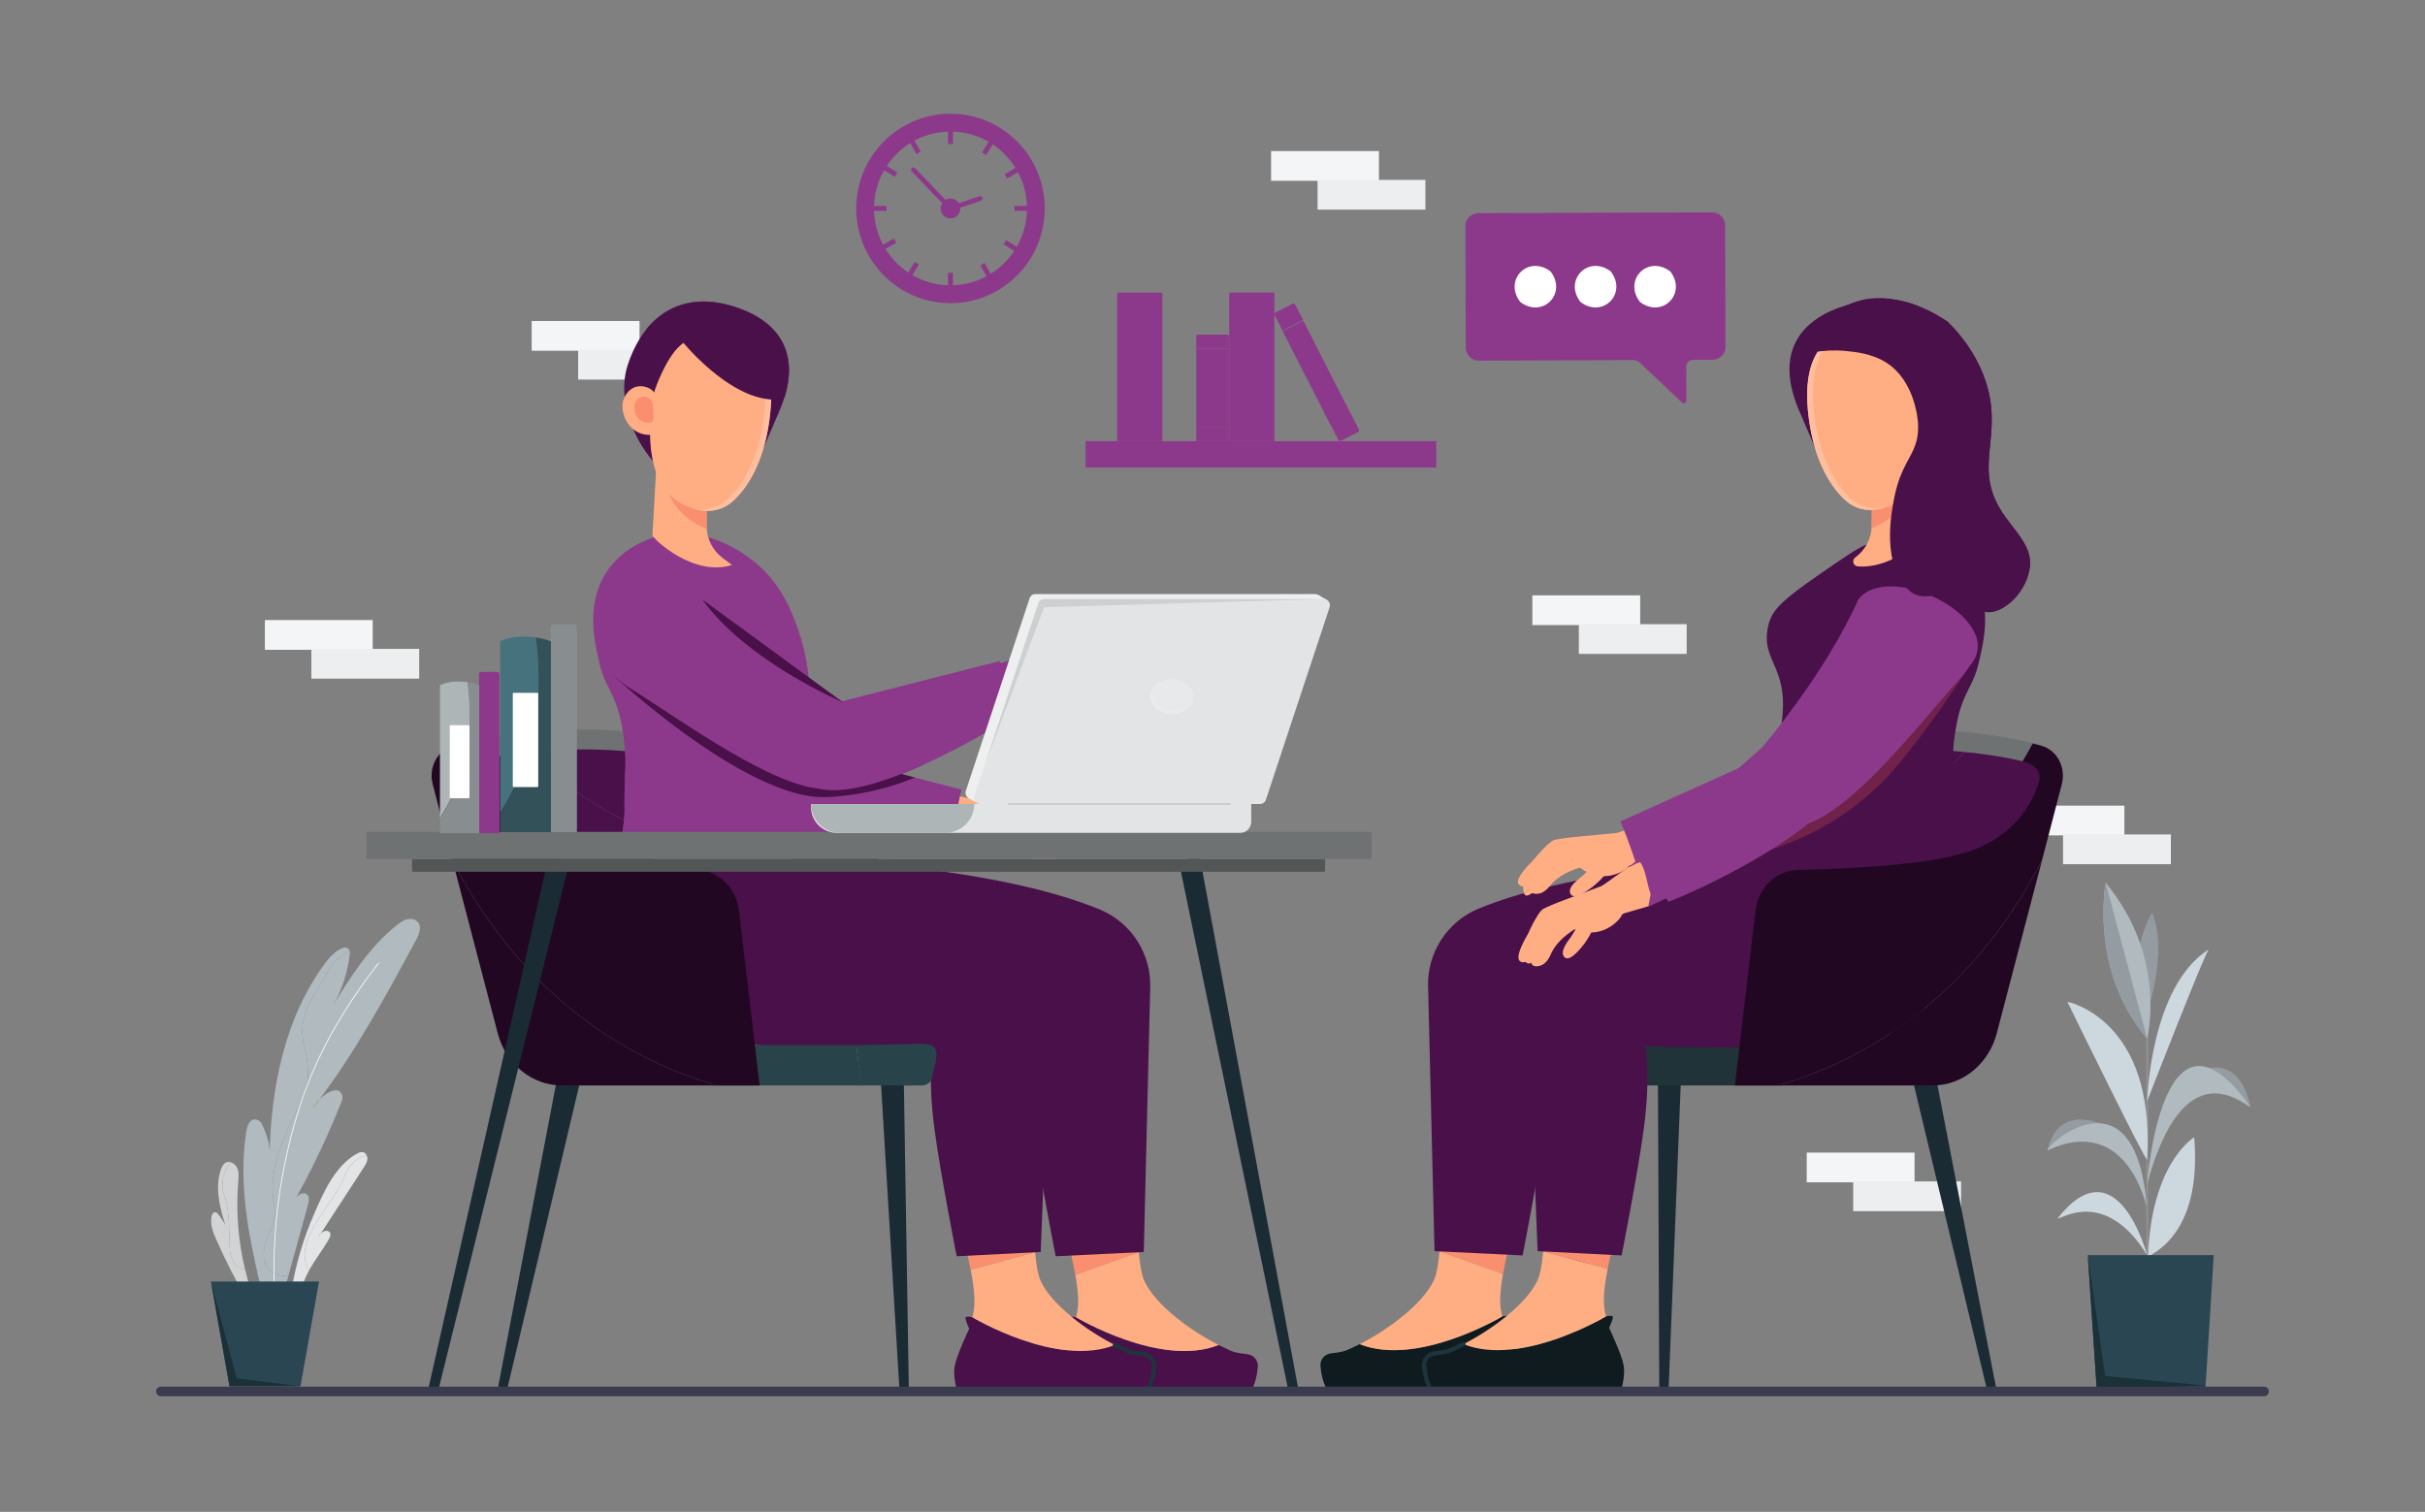 <?xml version="1.0" encoding="utf-8"?>
<!-- Generator: Adobe Illustrator 24.3.0, SVG Export Plug-In . SVG Version: 6.00 Build 0)  -->
<svg version="1.1" id="Illustration" xmlns="http://www.w3.org/2000/svg" xmlns:xlink="http://www.w3.org/1999/xlink" x="0px"
	 y="0px" viewBox="0 0 5075.82 3165" style="enable-background:new 0 0 5075.82 3165;" xml:space="preserve">
<rect x="0" y="0" width="5075.82" height="3165" fill="#808080" stroke="none"/>
<style type="text/css">
	.st0{fill:#F3F5F6;}
	.st1{fill:#ECEEEF;}
	.st2{fill:#B0BABF;}
	.st3{fill:#A6BE32;}
	.st4{fill:#E2E4E5;}
	.st5{fill:#7B941E;}
	.st6{fill:#D1D3D4;}
	.st7{fill:#FFFFFF;}
	.st8{fill:#294652;}
	.st9{fill:#1C3038;}
	.st10{fill:#949CA1;}
	.st11{fill:#919191;}
	.st12{fill:#CCD8DE;}
	.st13{fill:#161F1C;}
	.st14{fill:#FFAE84;}
	.st15{fill:#8D398B;}
	.st16{fill:#491049;}
	.st17{fill:#6F7273;}
	.st18{fill:#F98F6E;}
	.st19{fill:#1E343D;}
	.st20{fill:#1A2B33;}
	.st21{fill:#29434A;}
	.st22{fill:none;stroke:#491049;stroke-miterlimit:10;}
	.st23{fill:#220723;}
	.st24{fill:#FFBF9E;}
	.st25{fill:#535657;}
	.st26{fill:#AEB5B7;}
	.st27{fill:#888D8F;}
	.st28{fill:#46727D;}
	.st29{fill:#325159;}
	.st30{fill:#EEEFEF;}
	.st31{opacity:0.66;}
	.st32{opacity:0.47;fill:#EEEFEF;}
	.st33{opacity:0.67;fill:#E2E4E5;}
	.st34{opacity:0.43;fill:#AEB5B7;}
	.st35{fill:#324752;}
	.st36{fill:#203338;}
	.st37{fill:#76B9DB;}
	.st38{fill:#0F1B1F;}
	.st39{opacity:0.33;fill:#491049;}
	.st40{opacity:0.33;fill:#BF464C;}
	.st41{fill:#473028;}
	.st42{fill:#3B3B4F;}
</style>
<g id="background">
	<g>
		<g>
			<rect x="1112.87" y="672.02" class="st0" width="225.74" height="62.27"/>
			<rect x="1210.17" y="732.35" class="st1" width="225.74" height="62.27"/>
		</g>
		<g>
			<rect x="4220.86" y="1686.55" class="st0" width="225.74" height="62.27"/>
			<rect x="4318.17" y="1746.88" class="st1" width="225.74" height="62.27"/>
		</g>
		<g>
			<rect x="554.4" y="1298.05" class="st0" width="225.74" height="62.27"/>
			<rect x="651.71" y="1358.38" class="st1" width="225.74" height="62.27"/>
		</g>
		<g>
			<rect x="3781.69" y="2412.87" class="st0" width="225.74" height="62.27"/>
			<rect x="3878.99" y="2473.2" class="st1" width="225.74" height="62.27"/>
		</g>
		<g>
			<rect x="3207.39" y="1246.32" class="st0" width="225.74" height="62.27"/>
			<rect x="3304.69" y="1306.65" class="st1" width="225.74" height="62.27"/>
		</g>
		<g>
			<rect x="2660.53" y="316.25" class="st0" width="225.74" height="62.27"/>
			<rect x="2757.83" y="376.57" class="st1" width="225.74" height="62.27"/>
		</g>
	</g>
</g>
<g id="plants">
	<g>
		<g id="plant_1_">
			<path class="st2" d="M582.64,2669.34c-19.29-3.22-30.55-22.51-30.55-40.2c-1.61-25.73,14.47-48.23,20.9-73.96
				c4.82-16.08,0-33.76-1.61-49.84c-6.43-72.35,27.33-136.67,59.49-199.37c20.9-40.2,14.47-80.39,4.82-122.19
				c-9.65-38.59,4.82-75.57,25.73-107.72c20.64-32.44,35.89-71.61,70.51-85.33c-1.78-5.31-7.64-8.69-13.46-6.7
				c-15.49,5.29-28.44,19.44-38.58,33.19c-83.06,112.64-112.4,256.85-115.44,396.77c0.55-20.76-7.56-43.18-16.42-61.18
				c-2.32-4.71-6.63-8.27-11.79-9.24c-12.83-2.41-18.6,12.25-20.47,23.9c-17.06,106.36,3.37,214.96,28.31,319.75
				c2.05,8.62,1.03,9.99,3.09,18.61c2.42,10.18,10.72,10.89,20.89,13.35c10.17,2.46,15.6-1.62,24.32-7.41
				c3.75-13.61,7.5-27.23,11.25-40.84C596.98,2671.44,589.99,2670.97,582.64,2669.34z"/>
			<path class="st3" d="M620.65,2506.01c-0.85,1.03-1.54,2.35-2.7,4.9C618.86,2509.28,619.75,2507.65,620.65,2506.01z"/>
			<path class="st2" d="M873.7,1929.23c-4.13-4.18-10.04-5.96-15.91-5.62c-10.51,0.6-19.09,6.69-27.03,12.98
				c-57.66,45.72-97.76,109.46-136.21,172.2c21.19-34.5,33.32-73.34,37.89-113.47c0.19-1.63-0.02-3.18-0.49-4.6
				c-34.62,13.72-49.87,52.9-70.51,85.33c-20.9,32.16-35.37,69.14-25.73,107.72c9.65,41.8,16.08,82-4.82,122.19
				c-32.16,62.71-65.92,127.02-59.49,199.37c1.61,16.08,6.43,33.76,1.61,49.84c-6.43,25.73-22.51,48.23-20.9,73.96
				c0,17.69,11.25,36.98,30.55,40.2c7.35,1.63,14.33,2.09,20.97,1.57c13.73-49.86,27.46-99.73,41.19-149.59
				c2.06-7.49,3.66-16.85-3.34-21.47c-4.5-2.97-10.47-2.37-14.66,1.02c-3.49,2.82-4.97,3.69-6.16,5.13c-0.9,1.63-1.79,3.27-2.7,4.9
				c1.16-2.55,1.85-3.87,2.7-4.9c35.87-64.99,67.57-132.29,94.82-201.34c2.16-5.49,1.72-11.79-1.63-16.65
				c-6.08-8.82-16.55-5.92-24.44-1.76c-7.8,4.11-14.39,8.87-20.15,14.49c-5.03,6.72-10.12,13.39-15.29,20.02
				c4.48-7.73,9.45-14.32,15.29-20.02c77.74-103.85,139.87-218.63,201.62-332.83C877.49,1955.68,883.83,1939.47,873.7,1929.23z"/>
			<path class="st3" d="M653.96,2320.77c5.16-6.62,10.26-13.3,15.29-20.02C663.41,2306.45,658.44,2313.05,653.96,2320.77z"/>
			<path class="st4" d="M724.13,2455.5c-11.25,27.33-24.12,48.23-41.8,72.35c-24.12,36.98-56.27,80.39-40.2,123.8
				c1.05,2.8,3.02,4.99,5.55,6.56c12.35-22.01,28.49-42.54,40.94-64.63c2.11-3.75,4.17-8.22,2.5-12.18
				c-2.21-5.26-9.96-5.99-14.72-2.83c-2.14,1.42-3.78,2.59-5.14,3.92c-1.38,2.12-2.76,4.24-4.14,6.36c1.21-2.89,2.48-4.75,4.14-6.36
				c30.04-46.13,60.08-92.27,90.12-138.4c3.4-5.23,6.9-10.71,7.59-16.91c0.3-2.71-0.12-5.58-1.18-8.11
				C748.5,2420.33,730.6,2439.99,724.13,2455.5z"/>
			<path class="st5" d="M667.13,2588.85c1.38-2.12,2.76-4.24,4.14-6.36C669.61,2584.11,668.34,2585.96,667.13,2588.85z"/>
			<path class="st4" d="M760.61,2412.14c-4.63-1.35-9.52,0.75-13.74,3.09c-45.94,25.43-70.26,82.06-90.29,128.12
				c-21.87,50.3-37.27,103.35-46.56,157.38c7.78,1.36,13.75,1.1,21.28-1.26c3.09-14.69,9.07-28.23,16.38-41.26
				c-2.53-1.56-4.5-3.76-5.55-6.56c-16.08-43.41,16.08-86.82,40.2-123.8c17.69-24.12,30.55-45.02,41.8-72.35
				c6.46-15.51,24.37-35.17,43.67-36.43C766.43,2415.8,763.98,2413.12,760.61,2412.14z"/>
			<path class="st6" d="M468.49,2498.91c14.47,40.2,9.65,78.78,12.86,120.59c1.61,14.47,9.65,32.16,25.73,36.98
				c1.96,0.39,3.81,0.4,5.6,0.12c-14.25-59.7-19.03-121.67-13.98-182.84c0.8-9.67,1.77-19.84-2.17-28.71
				c-2.43-5.48-7.49-10.1-13.07-11.85C466.78,2451,461.42,2480.54,468.49,2498.91z"/>
			<path class="st5" d="M471.88,2565.35c1.16,3.65,2.34,7.27,3.51,10.87C474.6,2572.24,473.39,2568.68,471.88,2565.35z"/>
			<path class="st6" d="M507.08,2656.48c-16.08-4.82-24.12-22.51-25.73-36.98c-3.22-41.8,1.61-80.39-12.86-120.59
				c-7.07-18.37-1.71-47.91,14.98-65.72c-3.45-1.08-7.09-1.07-10.44,0.53c-5.72,2.75-8.76,9.04-10.8,15.05
				c-12.73,37.62-2.53,78.31,9.65,116.57c1.51,3.34,2.72,6.89,3.51,10.87c-1.18-3.6-2.35-7.22-3.51-10.87
				c-3.39-7.49-8.3-13.88-13.39-21.43c-2.2-3.25-5.47-6.75-9.32-6.01c-3.6,0.69-5.43,4.71-6.22,8.28
				c-3.67,16.77,3.06,33.9,9.99,49.6c19.59,44.39,41.84,87.61,66.58,129.35c2.46-8.62,3.99-13.03,6.45-21.66
				c-5.09-15.44-9.52-31.09-13.29-46.9C510.89,2656.87,509.03,2656.87,507.08,2656.48z"/>
			<g>
				<path class="st7" d="M575.84,2720.57c-0.41,0-0.76-0.31-0.8-0.72c-0.13-1.24-12.3-125.49,19.99-282.66
					c33.47-162.94,88.59-281.12,196.58-421.51c0.27-0.35,0.77-0.42,1.13-0.15c0.35,0.27,0.42,0.78,0.15,1.13
					c-107.83,140.18-162.86,258.17-196.28,420.85c-32.23,156.91-20.09,280.94-19.97,282.17c0.04,0.44-0.28,0.84-0.72,0.88
					C575.89,2720.57,575.86,2720.57,575.84,2720.57z"/>
			</g>
			<polygon class="st8" points="667.74,2682.73 662.51,2712.28 652.33,2769.76 633.3,2877.27 628.88,2902.21 480.39,2902.21 
				456.94,2769.76 446.76,2712.28 441.85,2684.58 441.53,2682.73 			"/>
		</g>
		<polygon class="st9" points="628.03,2902.21 480.39,2902.21 456.94,2769.76 446.76,2712.28 441.85,2684.58 495.5,2885.52 		"/>
	</g>
	<g id="plants_1_">
		<path class="st10" d="M4710.31,2317.2c0,0-16.5-112.88-108.06-74.64C4606.85,2242.56,4710.31,2317.2,4710.31,2317.2z"/>
		<path class="st10" d="M4402.76,2354.9c0,0-94.04-47.82-117.05,53.18C4301.43,2401.44,4402.76,2354.9,4402.76,2354.9z"/>
		<g>
			<path class="st10" d="M4495.46,2114.67c0,0,42.61-120.57,9.35-203.72C4503.62,1910.96,4441.56,2016.08,4495.46,2114.67z"/>
			<path class="st2" d="M4494.18,2531.02c0,0-39.2-201.34-208.47-122.94C4282.15,2397.38,4471.01,2228.11,4494.18,2531.02z"/>
			<g>
				<path class="st11" d="M4494.43,2703.96c-1.04,0-1.89-0.85-1.89-1.89v-542.03c0-1.04,0.85-1.89,1.89-1.89s1.89,0.85,1.89,1.89
					v542.03C4496.32,2703.11,4495.48,2703.96,4494.43,2703.96z"/>
			</g>
			<path class="st2" d="M4494.18,2174.07c0,0,43.89-168.68-86.77-326.07C4407.4,1849.78,4372.48,2031.52,4494.18,2174.07z"/>
			<path class="st12" d="M4494.43,2304.73c0,0,5.63-238.76,128.57-317.16C4612.31,2001.83,4494.43,2304.73,4494.43,2304.73z"/>
			<path class="st12" d="M4494.18,2427.35c-0.65,10.35-166.95-330.24-166.95-330.24S4512.53,2133.01,4494.18,2427.35z"/>
			<path class="st2" d="M4494.18,2478.17c0,0,30.82-422.89,216.13-160.96C4694.27,2311.86,4572.04,2195.47,4494.18,2478.17z"/>
			<path class="st12" d="M4592.71,2380.96c0,0-89.97,52.09-96.82,251.65C4495.89,2625.48,4610.33,2593.66,4592.71,2380.96z"/>
		</g>
		<path class="st12" d="M4494.18,2627.45c0,0-62.3-235.56-187.44-76.93C4311.37,2554.65,4405.06,2483.95,4494.18,2627.45z"/>
		<path class="st10" d="M4407.4,1848l86.77,326.07C4372.48,2031.52,4407.4,1849.78,4407.4,1848z"/>
		<path class="st13" d="M4594.55,2646.58c0,0-82.61-37.85-194.1,0C4402.52,2648.12,4594.55,2646.58,4594.55,2646.58z"/>
		<path class="st8" d="M4388.71,2908.6l-18.72-281.15c87.89,0,175.77,0,263.66,0l-17.56,281.15H4388.71z"/>
		<path class="st9" d="M4388.71,2908.6l-18.72-281.15c0,0.14,0.02,0.28,0.06,0.42l36.29,252.77l208.92,20.01L4388.71,2908.6z"/>
	</g>
</g>
<path class="st14" d="M2410.86,1343.43c22.64-3.59,34.81-23.39,48.35-45.41c6.55-10.66,18.92-30.78,12.33-38.47
	c-3.66-4.27-12.06-3.44-17.3-1.73c-13.49,4.42-19.61,19.21-22.58,25.44c-7.05,14.77-21.58,34.15-54.72,53.33
	C2393.02,1345.27,2405.55,1344.28,2410.86,1343.43z"/>
<path class="st14" d="M2449.62,1359.01c8.98-8.53,28.65-28.64,40.4-52.61c3.64-7.42,17.12-33.98,5.98-39.95
	c-16.36-8.77-32,24.56-35.54,29.82c-10.11,15.03-22,28.82-34.78,41.64C2426.39,1341.99,2445.73,1362.7,2449.62,1359.01z"/>
<path class="st14" d="M2318.46,1352.66c4.38-11.58,15.29-37.52,32.83-57.64c5.43-6.23,24.69-28.95,34.51-21
	c14.42,11.68-10.23,39.02-13.71,44.32c-9.94,15.15-18.04,31.45-24.9,48.2C2343.15,1367.48,2316.57,1357.67,2318.46,1352.66z"/>
<g>
	<g>
		<path class="st14" d="M2161.74,1745.76c12.13,2.48,15.74,1.46,43.77,4.61c10.06,1,20.17,1.65,30.28,1.68
			c3.86,0.01,14.52-0.64,15.59-12.47c0.97-10.75-11.75-14.17-16.26-15.12c-30.12-6.39-73.19-31.77-103.27-38.35
			C2128.74,1689.02,2156.64,1744.68,2161.74,1745.76z"/>
		<path class="st14" d="M2147.65,1767.93c13.09,4.17,42.78,13.46,72.55,16.3c8.02,0.7,16.06,1.06,24.12,0.9
			c8.15-0.16,22.7-3.83,23.05-14.77c0.3-9.46-16.12-12.74-22.49-13.68c-30.61-4.51-60.61-12.03-90.12-21.25
			C2151.43,1737.97,2142.06,1766.13,2147.65,1767.93z"/>
		<path class="st14" d="M2140.82,1762.13c14.05,6.54,28.8,11.5,44.07,14.27c5.07,0.92,10.17,1.58,15.28,2.2
			c4.64,0.57,20.19,3.57,14.26,15.92c-4.17,8.69-31.63,6.49-44.31,5.12c-3.37-0.36-41.56-7.9-40.51-10.45
			C2133.93,1778.66,2135.98,1772.35,2140.82,1762.13z"/>
	</g>
	<g>
		<path class="st14" d="M2099.54,1689.08c0,0,0.29-0.04,0.84-0.09c47.32-4.74,74.64,53.45,39.92,85.94
			c-6.83,6.39-15.03,10.52-24.79,10.61c-13.29,0.33-85.81-23.46-100.07-49.23C2022.63,1738.23,2099.54,1689.08,2099.54,1689.08z"/>
		<path class="st14" d="M2039.39,1673.61l-84.97-18.44l0.8,84.5l72.98,9.84C2028.19,1749.5,2047.71,1732.41,2039.39,1673.61z"/>
		<path class="st14" d="M2138.61,1688.39c10.98,16.63,32.21,35.65,40.46,44.69c2.29,2.51,1.47,6.51-1.58,7.9
			c-11.64,5.31-29.89-4.29-43.97-12.77c-9.76-5.88-17.4-11.17-18.94-12.51c-45.12,42.62-97.91,29.89-97.91,29.89
			s-11.68-42.63,15.14-70.15c5.72-5.86,25.36-5.1,43.04-2.99C2094.21,1674.78,2122.71,1676.74,2138.61,1688.39z"/>
	</g>
	<g>
		<path class="st15" d="M2012.41,1653.01c0,0-12.49,52.4-18.98,106.81c3.32,3.23-455.86,28.25-457.16-105.49
			c0.64-1.41,4.77-20.63,17.59-41.08c3.64-5.84,8-11.77,13.19-17.42c19.44-21.23,50.53-38.49,99.59-31.5
			c7.25,1.03,14.9,2.6,22.97,4.75l62.25,16.19l134.76,35.03l28.14,7.32L2012.41,1653.01z"/>
	</g>
</g>
<g>
	<g>
		<g>
			<path class="st16" d="M1822.91,1775.8c-144.89,29.29-351.66,36.4-553.32-78.35c-76.56-43.56-137.34-96.15-184.92-147.74
				l-10.94-0.26c-321.21,51.15-4.74,228.97-4.74,228.97l354.41,254.36l450.92,10.6l-23.73-234.44L1822.91,1775.8z"/>
		</g>
		<g>
			<path class="st16" d="M1269.58,1697.45c201.66,114.74,408.43,107.63,553.32,78.35l-7.15-8.57l-295.87-38.3l-84.38-49.46
				l-75.42-123.18l-275.43-6.58C1132.24,1601.3,1193.02,1653.89,1269.58,1697.45z"/>
		</g>
	</g>
</g>
<path class="st17" d="M1872.92,1836.11c-4.61-47.93-34.77-84.02-70.95-84.95c-81.52-2.07-221.44-9.97-290.28-39.13
	c-72.13-30.56-106.92-94.66-120.84-136.76c-7.48-22.62-25.51-38.89-46.99-41.28c-166.28-18.58-309.79,4.61-378.62,22.3
	c6.46,12.67,13.51,25.7,20.74,37.71c54.07-12.84,138.48-25.22,233.31-25.22c40.53,0,80.98,2.23,120.23,6.61
	c4.61,0.51,8.59,4.22,10.4,9.67c11.96,36.18,67.61,114.98,163.75,155.71c71.68,30.37,205.3,39.76,304.77,42.29
	c13.81,0.34,26.35,18.55,28.55,41.44c8,83.19,30.28,331.66,39.23,447.79h19.58C1905.8,2266.07,1884.88,1960.3,1872.92,1836.11z"/>
<g>
	<path class="st16" d="M2252.14,2757.54L2252.14,2757.54L2252.14,2757.54c0,0-13.44-3.21-14.24,0.95c-0.8,4.16,7.75,23.2,7.75,23.2
		s-26.07,54.77-30.33,78.07c-4.27,23.3,6.08,55.77,6.08,55.77l395.42-3.42c0,0,12.47-10.7,16.02-50.57
		c1.18-13.28-8.64-25.18-22.02-26.58c-8.81-0.92-18.82-2.38-27.42-4.69c-4.63-1.24-16.58-6.5-32.69-14.62h0
		C2429.68,2864.1,2252.14,2757.54,2252.14,2757.54z"/>
	<g>
		<path class="st18" d="M2383.68,2621.56c-5.06-55.49-6.56-145.22-9.42-276.56c-82.67,49.8-182.19,24.59-179.47,45.21
			c15.79,119.73,43.77,211.34,55.94,278.67L2383.68,2621.56L2383.68,2621.56z"/>
		<path class="st14" d="M2395.05,2681.15c-5.19-11.39-8.76-30.93-11.37-59.59l0,0l-132.94,47.32c6.59,36.48,8.56,65.85,1.41,88.66
			c0,0,177.55,106.56,298.56,58.11C2493.72,2786.92,2418.37,2732.31,2395.05,2681.15z"/>
	</g>
</g>
<path class="st16" d="M2301.63,1903.83c-212.73-87.63-564.96-102.31-564.96-102.31l-105.63-86.37c0,0-214.55,19.46-205.06,86.37
	c9.99,70.46,141.89,340.52,229.41,366.19c131.56,38.59,517.79,11.34,517.79,11.34s-24.9,71.25-10.04,183.97
	c12.29,93.13,46.61,266.92,46.61,266.92l184.31-8.97l13.45-551.53C2410.54,1997.74,2368.5,1931.37,2301.63,1903.83z"/>
<g>
	<path class="st16" d="M2035.11,2757.54L2035.11,2757.54L2035.11,2757.54c0,0-13.44-3.21-14.24,0.95c-0.8,4.16,7.75,23.2,7.75,23.2
		s-26.07,54.77-30.33,78.07c-4.27,23.3,6.08,55.77,6.08,55.77l395.42-3.42c0,0,12.47-10.7,16.02-50.57
		c1.18-13.28-8.64-25.18-22.02-26.58c-8.81-0.92-18.82-2.38-27.42-4.69c-4.63-1.24-16.58-6.5-32.69-14.62h0
		C2212.66,2864.1,2035.11,2757.54,2035.11,2757.54z"/>
	<g>
		<path class="st14" d="M2178.02,2681.15c-5.19-11.39-8.75-30.93-11.37-59.59h0l-135.05,36.19c8.22,41.68,11.38,74.7,3.52,99.79
			c0,0,177.55,106.56,298.56,58.11C2276.7,2786.92,2201.35,2732.31,2178.02,2681.15z"/>
		<path class="st18" d="M2166.65,2621.56c-5.06-55.49-6.56-145.22-9.42-276.56c-82.67,49.8-182.19,24.59-179.47,45.21
			c14.94,113.27,40.78,201.35,53.83,267.54L2166.65,2621.56L2166.65,2621.56z"/>
	</g>
	<g>
		<path class="st19" d="M2405.96,2907.34c-0.66,0-1.34-0.15-1.97-0.46c-2.23-1.09-3.16-3.78-2.07-6.01
			c3.28-6.72,7.57-19.06,9.41-39.72c0.97-10.83-7.11-20.57-18.01-21.71c-11.03-1.15-20.49-2.77-28.11-4.81
			c-5.24-1.41-17.78-6.99-33.56-14.95c-2.22-1.11-3.11-3.82-1.99-6.04c1.11-2.22,3.81-3.13,6.04-1.99
			c17.98,9.07,28.39,13.36,31.83,14.29c7.17,1.92,16.16,3.45,26.72,4.55c15.76,1.65,27.43,15.76,26.03,31.45
			c-1.96,22.03-6.68,35.47-10.28,42.87C2409.22,2906.4,2407.62,2907.34,2405.96,2907.34z"/>
	</g>
</g>
<path class="st16" d="M2094.38,1903.83c-212.73-87.63-650.46-89.13-650.46-89.13l-99.06-32.04c0,0-38.82,121.92-29.33,188.83
	c9.99,70.46,45.07,170.54,132.6,196.21c131.56,38.59,504.64,24.01,504.64,24.01s-11.75,58.58,3.11,171.29
	c12.29,93.13,46.61,266.92,46.61,266.92l175.79-8.97l21.97-551.53C2203.29,1997.74,2161.25,1931.37,2094.38,1903.83z"/>
<g>
	<g>
		<g>
			<g>
				<g>
					<path class="st15" d="M1709.91,1732.12c-0.64,7.75-8.49,14.36-6.77,21.96c0.68,3.01,2.82,5.54,3.66,8.52
						c2.57,9.07-7.19,16.62-15.83,20.78c-40.98,19.75-86.78,28.36-132.4,31.62c-48.5,3.47-97.45,1.07-145.38-7.06
						c-23.62-4-46.7-10.25-70-15.39c-16.81-3.71-30.49-13.38-37.51-27.6c-0.34-0.68-0.67-1.38-0.98-2.08
						c-5.54-12.73-0.38-20.21,2.09-53.08c1.03-13.61,0.03-10.92,0.5-47.54c0.6-47.07,2.23-50.65,1.94-71.27
						c-0.35-25.1-3.12-45.79-5.82-61.42c-1.07-6.13-2.12-11.48-3-16.02c-12.31-62.72-34.64-75.6-45.35-123.95
						c-7.06-31.92-32.63-118.77,13.5-190.61c32.83-51.12,85.31-69.75,103.54-75.17c100.65-29.94,186.92,36.75,202.43,48.73
						c61.52,47.55,83.6,110.24,96.54,146.97c28.47,80.81,24.95,160.83,23.06,189.25c-2.53,38.09-3.42,76.25-4.74,114.39
						c-1.16,33.42-5.24,62.16,13.94,92.47C1706.59,1720.73,1710.42,1726.13,1709.91,1732.12z"/>
				</g>
			</g>
		</g>
	</g>
	<path class="st15" d="M1468.54,1799.27c-22.64-1.29-45.21-3.82-67.55-7.6c-23.62-4-46.7-10.25-70-15.39
		c-10.04-2.21-18.66-6.1-25.3-11.32c-0.34-0.68-0.67-1.38-0.98-2.08c-5.54-12.73-0.38-20.21,2.09-53.08
		c1.03-13.61,0.03-10.92,0.5-47.54c0.6-47.07,2.23-50.65,1.94-71.27c-0.35-25.1-3.12-45.79-5.82-61.42c1.77,8.23,4.34,21.12,6.63,37
		c12.85,89.16-4.64,124.29,21.97,160.32c12.78,17.31,31.68,29.32,37.55,33.06c12.69,8.07,24.68,13.54,48.95,21.96
		C1435.2,1787.68,1451.87,1793.47,1468.54,1799.27z"/>
</g>
<path class="st16" d="M1886.64,1620.3l28.14,7.32c-0.77,0.34-1.56,0.68-2.39,1.02c-96.36,40.07-185.08,40.07-185.08,40.07
	c-50.93,1.47-112.55-22.12-173.45-55.46c-119.67-65.49-236.46-168.6-263.41-193.01c-0.01-0.01-0.03-0.02-0.04-0.04
	c-3.76-3.41-5.76-5.27-5.76-5.27l-1.59-0.61l-4.57-1.76c0.23,0.08,1.57,0.49,3.91,1.19c31.68,9.7,246.97,75.63,391.59,120.74
	c30.95,9.65,58.65,18.36,80.63,25.34c31.15,9.9,50.79,16.38,51.88,17.29c4.01,3.34,101.48,7.61,126.58,23.61
	C1917.72,1607.65,1902.15,1614.24,1886.64,1620.3z"/>
<g>
	<g>
		<path class="st15" d="M1745.87,1483.25c63.49-12.6,380.62-104.43,380.62-104.43s33.16,66.6,38.07,83.18
			c-159.65,95.21-308.57,153.67-346.28,168.65C1749.8,1639.47,1662.59,1588.9,1745.87,1483.25z"/>
		<g>
			<g>
				<g>
					<path class="st15" d="M1333.56,1450.14c105.63,67.36,284.59,196.02,387.63,201.52c35.64-16.46,31.01-89.11,41.34-183.69
						c-7.92-3.45-177.19-117.03-285.79-245.76c-84.02-61.12-282.67,121.19-192.35,193.18
						C1313.57,1438.66,1305.31,1432.12,1333.56,1450.14z"/>
				</g>
				<g>
					<path class="st15" d="M1933.08,1600.74c-15.36,6.92-30.93,13.51-46.44,19.57c-64.12,25.06-127.23,40.87-170.34,31.02
						c-0.01,0-0.02,0-0.02,0c-19.19-4.39-34.41-13.86-44-29.87c-0.22-1.82-8.78-27.08-5.63-57.12c1.01-9.65,3.23-19.81,7.34-29.83
						c11.15-27.27,36.19-53.61,88.53-66.53l330.04-84.13c0,0,16.84,53.74,40.04,106.32
						C2134.92,1490.8,2039.01,1553.09,1933.08,1600.74z"/>
				</g>
			</g>
		</g>
	</g>
	<g>
		<g>
			<g>
				<path class="st14" d="M2305.92,1340.44c26.18-14.48,63.2-81.93,69.69-89.32c0,0-3.63-6.12-10.96,0.31
					c-12.42,10.9-63.2,76.42-63.2,76.42c-11.12,5.7-49.76,14.1-49.76,14.1l-18.59,12.84
					C2233.1,1354.79,2279.74,1354.91,2305.92,1340.44z"/>
			</g>
		</g>
		<path class="st14" d="M2121.51,1380.5l50.31-14.24c0,0,6.47-1.44,7.47-7.28c3.42-4.64,20.34-26.57,51.38-31.64
			c26.24-4.29,46.31,6.14,52.21,9.49c3.8,2.91,7.59,5.82,11.39,8.74c4.14-1.46,8.08-3.16,11.64-5.13
			c26.18-14.48,63.2-81.93,69.69-89.32c0,0,10.24,16.17,4.2,24.61c-17.99,25.12-30.24,53.8-30.48,53.6
			c-0.27-0.23,26.04-38.28,32.29-35.22c8.37,4.09-27.51,77.69-40.18,82.7c-0.64,0.25-8.13,4.07-18.64,8.28c0,0,0,0,0,0
			c-5.14,2.67-63.06,23.52-100.09,37.24c-1.39,0.56-2.76,1.12-4.02,1.65c-3.93,1.64-51.86,37.29-57.31,39.1
			c-11.34,3.76-8.26,5.62-22.78,9.49c-11.3-13.05-14.76-49.85-20.88-64.55C2115.86,1403.58,2122.52,1384.75,2121.51,1380.5z"/>
	</g>
</g>
<g>
	<path class="st14" d="M1479.06,1102.18l-1.28-157.02l-100.94-24.83l-11.2,200.29c-0.13,5.78,85.16,88.08,166.67,62.1
		c-0.79-0.56-9.19-6.76-19.07-14.08C1491.91,1152.85,1479.28,1128.29,1479.06,1102.18z"/>
	<path class="st18" d="M1385.94,938.69l91.85,6.47l1.32,162.36c-37.07-15.34-89.3-48.89-93.86-139.67L1385.94,938.69z"/>
</g>
<path class="st20" d="M1221.79,2232.57l-159.61,673.01c-1.48,5.58-5.72,9.27-10.24,8.91l0,0c-6.01-0.48-10.03-7.8-8.43-15.36
	l130.91-684.97L1221.79,2232.57z"/>
<path class="st20" d="M1841.15,2221.06l41.64,690.43c0.5,5.75,4.04,10.12,8.55,10.54l0,0c6,0.56,11.22-5.96,10.95-13.68
	l-11.32-697.28L1841.15,2221.06z"/>
<path class="st21" d="M1489.29,2187.7v84.6h315.63c-6.23-30.84-9.99-59.27-12.21-84.6H1489.29z"/>
<path class="st21" d="M1951.89,2250.55c5.11-21.55,13.28-46.34,4.11-57.55c-10.17-12.42-44.84-7-61-7l-102.3,1.7
	c2.13,25.33,5.71,53.76,11.66,84.6h125.78C1942.15,2272.3,1951.89,2262.56,1951.89,2250.55L1951.89,2250.55z"/>
<g>
	<g>
		<g>
			<path class="st16" d="M2166.65,2543.41h-169.4c-2.49,0-4.5-2.01-4.5-4.5c0-2.49,2.01-4.5,4.5-4.5h169.4c2.49,0,4.5,2.01,4.5,4.5
				C2171.15,2541.39,2169.14,2543.41,2166.65,2543.41z"/>
		</g>
	</g>
</g>
<g>
	<path class="st22" d="M2088.37,2543.41c-2.48,0-4.49-2.01-4.5-4.49l-0.73-420.13c-0.06-36.61-1.85-71.49-22.77-95.76
		c-22.66-26.3-60.59-31.99-97.51-35.57c-147.4-14.26-297.9-21.43-443.45-28.36l0.24-8.99l-0.22,4.49l0.41-4.48
		c145.65,6.93,296.26,14.11,443.88,28.39c38.73,3.76,78.62,9.83,103.45,38.64c22.93,26.61,24.89,63.25,24.96,101.62l0.73,420.13
		C2092.87,2541.38,2090.87,2543.4,2088.37,2543.41L2088.37,2543.41z"/>
</g>
<g>
	<g>
		<g>
			<path class="st23" d="M1298.75,2185.01c-181.37-108.06-289.54-262.91-351.61-383.81c30.52,116.95,68.87,263.45,94.63,361.77
				c16.94,64.69,71.69,109.33,134.05,109.33h324.44C1438.3,2254.4,1369.39,2227.1,1298.75,2185.01z"/>
		</g>
		<g>
			<path class="st23" d="M1298.75,2185.01c70.65,42.09,139.56,69.39,201.5,87.28h89.7c-10.23-88.58-32.18-272.86-43.29-366.13
				c-5.71-47.9-43.04-83.98-87.83-84.89c-100.96-2.08-274.3-9.97-359.57-39.13c-98.85-33.81-132.11-103.48-145.34-144.18
				c-4.1-12.61-3.28-35.77,34.07-43.95c-7.49-12.02-14.79-25.05-21.48-37.71c-6.87,1.7-13.07,3.36-18.46,4.92
				c-14.78,4.28-27.48,14.37-35.58,28.36c-8.92,15.42-11.43,34.14-6.92,51.65c8.36,32.47,23.62,91.1,41.6,159.97
				C1009.21,1922.1,1117.37,2076.95,1298.75,2185.01z"/>
		</g>
	</g>
</g>
<g>
	<path class="st16" d="M1313.44,765.57c-31.13,97.26,47.72,241,152.51,262.98c99.95,20.97,121.38-69.35,162.99-162.61
		c56.88-127.48-2.32-198.53-100.62-226.22C1418.9,608.89,1344.57,668.3,1313.44,765.57z"/>
	<path class="st22" d="M1516.86,652.41c-68.91-19.41-123.89-3.02-162.94,36.06c39.43-48.04,98.45-70.14,174.41-48.74
		c89.35,25.17,146.38,86.18,113.3,192.82C1651.03,741.63,1595.22,674.48,1516.86,652.41z"/>
	<g>
		<path class="st14" d="M1303.85,841.13c-5.74,22.25,11.94,76.33,66.52,68.59c23.27-3.3,11.12-24.08,10.79-49.51
			c-0.29-22.95-8.09-44.86-30.9-50.5C1327.46,804.08,1309.59,818.88,1303.85,841.13z"/>
	</g>
	<g>
		<path class="st14" d="M1360.91,885.33c-4.56,108.18,31.42,170.37,107.02,183.02c23.03,3.85,46.55-2.34,64.22-17.6
			c30.8-26.6,65.53-80.16,78-169.18c16.82-120.09-20.92-183.78-103.47-187.26C1424.14,690.82,1366.03,764.17,1360.91,885.33z"/>
	</g>
	<path class="st24" d="M1456.01,1065c23.03,3.85,46.54-2.34,64.22-17.6c30.8-26.6,65.53-80.16,78-169.18
		c14.06-100.38-10.03-161.32-66.52-180.66c64.97,14.62,93.45,76.83,78.44,184.01c-12.47,89.02-47.2,142.57-78,169.18
		c-17.67,15.26-41.19,21.45-64.22,17.6c-7.54-1.26-14.67-3.04-21.43-5.28C1449.61,1063.78,1452.76,1064.45,1456.01,1065z"/>
	<path class="st18" d="M1328.47,846.09c-3.82,11.55,3.21,40.8,31.68,38.73c8.89-0.53,7.85-10.25,7.49-25.78
		c-0.28-12.17-2.44-24.02-14-27.85C1342.09,827.37,1332.29,834.54,1328.47,846.09z"/>
	<path class="st16" d="M1422.03,705.93c-2.53,0.89,105.88,136.07,205.13,130.5C1625.02,828.8,1669.71,618.94,1422.03,705.93z"/>
	<path class="st16" d="M1430.44,717.48c0,0-70.38-13.12-59.33,97.26C1370.21,818.01,1395.4,742.07,1430.44,717.48z"/>
</g>
<path class="st16" d="M1469.94,1254.87l294.79,215.61C1764.73,1470.48,1562.48,1384.62,1469.94,1254.87z"/>
<g id="table">
	<g>
		<g>
			<polygon class="st20" points="1190.51,1810.26 916.6,2913.59 896.25,2908.76 1146.74,1799.88 			"/>
			<polygon class="st20" points="2511.14,1792.83 2718.07,2911.14 2697.55,2915.16 2467.01,1801.48 			"/>
			<path class="st25" d="M865.02,1824.93h1905.94c1.48,0,2.67-1.2,2.67-2.67v-23.98H862.35v23.98
				C862.35,1823.73,863.54,1824.93,865.02,1824.93z"/>
			<path class="st17" d="M769.4,1798.28h2099.31c1.27,0,2.3-1.03,2.3-2.3v-52.16c0-1.27-1.03-2.3-2.3-2.3H769.4
				c-1.27,0-2.3,1.03-2.3,2.3v52.16C767.1,1797.25,768.13,1798.28,769.4,1798.28z"/>
		</g>
		<g>
			<path class="st15" d="M1002.55,1744.14V1411.3c0-2.57,2.08-4.65,4.65-4.65h33.63c2.57,0,4.65,2.08,4.65,4.65v332.84H1002.55z"/>
			<g>
				<g>
					<path class="st26" d="M978.64,1428.2c-5.7-0.84-12.16-1.44-19.26-1.44c-24.92,0-38.47,7.73-38.47,7.73v277.71
						c1.87-2.85,3.75-5.69,5.57-8.64C989.61,1601.38,987.22,1491.79,978.64,1428.2z"/>
					<path class="st27" d="M978.64,1428.2c8.58,63.59,10.97,173.18-52.16,275.35c-1.83,2.96-3.7,5.8-5.57,8.64v31.94h82.24v-309.65
						C1003.15,1434.49,993.68,1430.43,978.64,1428.2z"/>
				</g>
				<path class="st7" d="M981.13,1671.06h-38.21c-0.86,0-1.55-0.69-1.55-1.55v-149.83c0-0.86,0.69-1.55,1.55-1.55h38.21
					c0.86,0,1.55,0.69,1.55,1.55v149.83C982.69,1670.37,981.99,1671.06,981.13,1671.06z"/>
			</g>
		</g>
		<g>
			<path class="st27" d="M1152.24,1741.99v-429.34c0-3.31,2.68-5.99,5.99-5.99h43.38c3.31,0,5.99,2.68,5.99,5.99v429.34H1152.24z"/>
			<g>
				<g>
					<path class="st28" d="M1121.39,1334.45c-7.35-1.09-15.69-1.86-24.84-1.86c-32.14,0-49.62,9.97-49.62,9.97v358.22
						c2.41-3.67,4.83-7.34,7.19-11.15C1135.54,1557.84,1132.46,1416.48,1121.39,1334.45z"/>
					<path class="st29" d="M1121.39,1334.45c11.07,82.03,14.15,223.39-67.28,355.19c-2.36,3.81-4.77,7.48-7.19,11.15v41.21h106.09
						v-399.43C1153.02,1342.57,1140.8,1337.33,1121.39,1334.45z"/>
				</g>
				<path class="st7" d="M1125.07,1647.73h-50.19c-0.86,0-1.55-0.69-1.55-1.55v-194.17c0-0.86,0.69-1.55,1.55-1.55h50.19
					c0.86,0,1.55,0.69,1.55,1.55v194.17C1126.62,1647.03,1125.92,1647.73,1125.07,1647.73z"/>
			</g>
		</g>
	</g>
	<g>
		<g>
			<polygon class="st30" points="2043.31,1679.69 2027.15,1670.86 2039.18,1635.84 			"/>
			<path class="st30" d="M2777.8,1256.1l-18.06-10.3l-24.59,10.24c0,0,20.66,23.27,24.36,24.36c3.7,1.09,10.44,3.48,11.75-1.09
				S2777.8,1256.1,2777.8,1256.1z"/>
			<path class="st30" d="M2033.82,1672.71h585.29c5.56,0,10.5-3.57,12.25-8.85l133.48-403.25c2.76-8.35-3.45-16.96-12.25-16.96
				H2167.3c-5.57,0-10.5,3.57-12.25,8.85l-133.48,403.25C2018.8,1664.1,2025.02,1672.71,2033.82,1672.71z"/>
			<path class="st4" d="M2052.09,1683.15h585.29c5.57,0,10.5-3.57,12.25-8.85l133.48-403.25c2.76-8.35-3.45-16.96-12.25-16.96
				h-585.29c-5.57,0-10.5,3.57-12.25,8.85l-133.48,403.25C2037.08,1674.54,2043.29,1683.15,2052.09,1683.15z"/>
			<path class="st4" d="M1751.44,1743.51h844.49c12.73,0,23.06-10.32,23.06-23.06v-37.3h-921.42v6.49
				C1697.57,1719.39,1721.69,1743.51,1751.44,1743.51z"/>
			<path class="st26" d="M1697.57,1683.15h341.6c0,33.34-27.02,60.36-60.36,60.36h-220.88
				C1724.6,1743.51,1697.57,1716.49,1697.57,1683.15z"/>
			<g class="st31">
				<path class="st26" d="M2574.62,1684.62H2111.3c-0.81,0-1.48-0.66-1.48-1.47s0.66-1.47,1.48-1.47h463.32
					c0.81,0,1.48,0.66,1.48,1.47S2575.43,1684.62,2574.62,1684.62z"/>
			</g>
			<ellipse class="st32" cx="2452.59" cy="1458.18" rx="45.03" ry="36.54"/>
			<ellipse class="st33" cx="2456.51" cy="1451.16" rx="45.03" ry="36.54"/>
			<ellipse class="st33" cx="2456.51" cy="1451.16" rx="45.03" ry="36.54"/>
			<ellipse class="st32" cx="2452.59" cy="1458.18" rx="45.03" ry="36.54"/>
		</g>
		<path class="st34" d="M2060.91,1602.54l112.41-339.6c1.75-5.28,6.69-8.85,12.25-8.85h585.29l-585.53,16.96L2060.91,1602.54z"/>
	</g>
</g>
<g>
	<g>
		<g>
			<path class="st16" d="M3398.38,1775.8c144.89,29.29,351.66,36.4,553.33-78.35c76.56-43.56,137.34-96.15,184.92-147.74l10.94-0.26
				c321.21,51.15,4.74,228.97,4.74,228.97l-354.41,254.36l-450.92,10.6l23.73-234.44L3398.38,1775.8z"/>
		</g>
		<g>
			<path class="st16" d="M3951.71,1697.45c-201.66,114.74-408.43,107.63-553.33,78.35l7.15-8.57l295.87-38.3l84.38-49.46
				l75.42-123.18l275.43-6.58C4089.05,1601.3,4028.27,1653.89,3951.71,1697.45z"/>
		</g>
	</g>
</g>
<path class="st17" d="M3348.36,1836.11c4.61-47.93,34.77-84.02,70.95-84.95c81.52-2.07,221.44-9.97,290.28-39.13
	c72.13-30.56,106.92-94.66,120.84-136.76c7.48-22.62,25.51-38.89,46.99-41.28c166.28-18.58,309.79,4.61,378.62,22.3
	c-6.46,12.67-13.51,25.7-20.74,37.71c-54.07-12.84-138.48-25.22-233.31-25.22c-40.53,0-80.98,2.23-120.23,6.61
	c-4.61,0.51-8.59,4.22-10.4,9.67c-11.96,36.18-67.61,114.98-163.75,155.71c-71.68,30.37-205.3,39.76-304.77,42.29
	c-13.81,0.34-26.35,18.55-28.55,41.44c-8,83.19-30.28,331.66-39.23,447.79h-19.58C3315.49,2266.07,3336.41,1960.3,3348.36,1836.11z"
	/>
<path class="st20" d="M3997.29,2234.76l161.27,672.62c1.5,5.58,5.74,9.26,10.26,8.89l0,0c6.01-0.49,10.01-7.82,8.39-15.38
	l-132.6-684.65L3997.29,2234.76z"/>
<path class="st35" d="M3386.85,2222.28l-105.77,683.55c-1.04,5.68-4.97,9.7-9.5,9.7l0,0c-6.03,0-10.61-6.98-9.62-14.64l76.21-693.19
	L3386.85,2222.28z"/>
<path class="st20" d="M3520.08,2217.38l-27.5,691.14c-0.39,5.76-3.84,10.2-8.33,10.71l0,0c-5.99,0.68-11.34-5.73-11.22-13.45
	l-2.96-697.36L3520.08,2217.38z"/>
<path class="st36" d="M3732,2187.7v84.6h-315.63c6.23-30.84,9.99-59.27,12.21-84.6H3732z"/>
<path class="st37" d="M3269.4,2250.55c0-34.71,24.91-62.85,55.64-62.85h103.54c-2.13,25.33-5.71,53.76-11.66,84.6H3269.4V2250.55z"
	/>
<g>
	<path class="st38" d="M3144.59,2755.79L3144.59,2755.79L3144.59,2755.79c0,0,13.44-3.21,14.24,0.95c0.8,4.16-7.75,23.19-7.75,23.19
		s26.07,54.78,30.33,78.07c4.27,23.3-6.08,55.77-6.08,55.77l-395.42-3.42c0,0-12.47-10.7-16.02-50.57
		c-1.18-13.28,8.64-25.18,22.02-26.58c8.81-0.92,18.82-2.38,27.42-4.69c4.63-1.24,16.58-6.5,32.69-14.62h0
		C2967.05,2862.35,3144.59,2755.79,3144.59,2755.79z"/>
	<g>
		<path class="st18" d="M3013.05,2619.81c5.06-55.49,6.56-145.22,9.42-276.56c82.67,49.8,182.19,24.59,179.47,45.21
			c-15.79,119.73-43.77,211.34-55.94,278.67L3013.05,2619.81L3013.05,2619.81z"/>
		<path class="st14" d="M3001.68,2679.4c5.19-11.39,8.76-30.93,11.37-59.59l0,0l132.94,47.32c-6.59,36.48-8.56,65.85-1.41,88.66
			c0,0-177.55,106.56-298.56,58.11C2903.01,2785.17,2978.36,2730.55,3001.68,2679.4z"/>
	</g>
</g>
<path class="st16" d="M3095.1,1902.08c212.73-87.63,564.96-102.31,564.96-102.31l105.63-86.37c0,0,214.55,19.46,205.06,86.37
	c-9.99,70.46-141.89,340.52-229.41,366.19c-131.56,38.59-517.79,11.34-517.79,11.34s24.9,71.25,10.04,183.97
	c-12.29,93.13-46.61,266.92-46.61,266.92l-184.31-8.97l-13.45-551.53C2986.19,1995.99,3028.23,1929.62,3095.1,1902.08z"/>
<g>
	<path class="st38" d="M3361.61,2755.79L3361.61,2755.79L3361.61,2755.79c0,0,13.44-3.21,14.24,0.95c0.8,4.16-7.75,23.19-7.75,23.19
		s26.07,54.78,30.33,78.07c4.27,23.3-6.08,55.77-6.08,55.77l-395.42-3.42c0,0-12.47-10.7-16.02-50.57
		c-1.18-13.28,8.64-25.18,22.02-26.58c8.81-0.92,18.82-2.38,27.42-4.69c4.63-1.24,16.58-6.5,32.69-14.62h0
		C3184.07,2862.35,3361.61,2755.79,3361.61,2755.79z"/>
	<g>
		<path class="st14" d="M3218.71,2679.4c5.19-11.39,8.75-30.93,11.37-59.59h0l135.05,36.19c-8.22,41.68-11.38,74.7-3.52,99.79
			c0,0-177.55,106.56-298.56,58.11C3120.03,2785.17,3195.38,2730.55,3218.71,2679.4z"/>
		<path class="st18" d="M3230.08,2619.81c5.06-55.49,6.56-145.22,9.42-276.56c82.67,49.8,182.19,24.59,179.47,45.21
			c-14.94,113.27-40.78,201.35-53.83,267.54L3230.08,2619.81L3230.08,2619.81z"/>
	</g>
	<g>
		<path class="st19" d="M2990.77,2905.58c0.66,0,1.34-0.15,1.97-0.46c2.23-1.09,3.16-3.78,2.07-6.01
			c-3.28-6.72-7.57-19.06-9.41-39.72c-0.97-10.83,7.11-20.57,18.01-21.71c11.03-1.15,20.49-2.77,28.11-4.81
			c5.24-1.41,17.78-6.99,33.56-14.95c2.22-1.11,3.11-3.82,1.99-6.04c-1.11-2.22-3.81-3.13-6.04-1.99
			c-17.98,9.07-28.39,13.36-31.83,14.29c-7.17,1.92-16.16,3.45-26.72,4.55c-15.76,1.65-27.43,15.76-26.03,31.45
			c1.96,22.03,6.68,35.47,10.28,42.87C2987.51,2904.65,2989.11,2905.58,2990.77,2905.58z"/>
	</g>
</g>
<path class="st16" d="M3302.35,1902.08c212.73-87.63,650.46-89.13,650.46-89.13l99.06-32.04c0,0,38.82,121.92,29.33,188.83
	c-9.99,70.46-45.07,170.54-132.6,196.21c-131.56,38.59-504.64,24.01-504.64,24.01s11.75,58.58-3.11,171.29
	c-12.29,93.13-46.61,266.92-46.61,266.92l-175.79-8.97l-21.97-551.53C3193.44,1995.99,3235.48,1929.62,3302.35,1902.08z"/>
<g>
	<g>
		<g>
			<g>
				<g>
					<path class="st14" d="M3280.2,1802.09c-28.99,7.37-81.9,63.23-90.05,68.74c0,0,1.96,6.84,10.68,2.48
						c14.78-7.4,80.51-57.91,80.51-57.91c12.2-2.7,51.71-1.02,51.71-1.02l21.24-7.71C3354.28,1806.66,3309.2,1794.72,3280.2,1802.09
						z"/>
				</g>
			</g>
			<path class="st14" d="M3468.75,1810.08l-52.28,1.02c0,0-6.63-0.24-9.07,5.15c-4.48,3.62-26.42,20.55-57.73,17.59
				c-26.47-2.51-43.24-17.68-48.1-22.42c-2.94-3.78-5.87-7.56-8.81-11.34c-4.38,0.37-8.62,1.01-12.56,2.01
				c-28.99,7.37-81.9,63.23-90.05,68.74c0,0-5.81-18.24,2.18-24.87c23.77-19.74,42.89-44.38,43.07-44.12
				c0.2,0.29-34.89,30.43-40.16,25.89c-7.05-6.08,46.3-68.18,59.83-69.82c0.68-0.08,8.9-1.88,20.13-3.28c0,0,0,0,0,0
				c5.65-1.28,66.97-6.77,106.26-10.66c1.48-0.19,2.95-0.38,4.3-0.57c4.21-0.6,59.62-22.93,65.35-23.3
				c11.92-0.77,9.41-3.35,24.45-3.41c7.62,15.49,1.64,51.96,3.84,67.74C3480.06,1789.18,3468.85,1805.71,3468.75,1810.08z"/>
		</g>
		<path class="st14" d="M3281.57,1799.35c-22.81-2.27-39.6,13.8-58.28,31.67c-9.04,8.65-26.1,24.98-21.68,34.09
			c2.45,5.06,10.79,6.39,16.3,6.06c14.17-0.85,23.84-13.61,28.29-18.88c10.56-12.5,29.53-27.56,66.44-37.72
			C3299.3,1802.09,3286.93,1799.88,3281.57,1799.35z"/>
		<path class="st14" d="M3248.03,1774.46c-10.85,5.97-34.98,20.44-52.42,40.65c-5.4,6.26-25.17,28.54-15.91,37.14
			c13.6,12.63,37.18-15.64,41.94-19.84c13.59-11.98,28.59-22.3,44.2-31.47C3266.19,1796.81,3252.72,1771.87,3248.03,1774.46z"/>
		<path class="st14" d="M3373.29,1813.84c-7.17,10.09-24.3,32.41-46.37,47.43c-6.84,4.65-31.22,21.75-38.71,11.56
			c-10.99-14.95,19.79-35.15,24.5-39.4c13.45-12.14,25.42-25.85,36.31-40.32C3353.16,1793.25,3376.4,1809.48,3373.29,1813.84z"/>
	</g>
	<path class="st15" d="M3695.87,1582.44l-304.01,137.15c0,0,21.15,49.55,36.71,102.08c-2.73,3.76,454.1-49.02,432.83-181.06
		C3859.24,1637.39,3816.27,1527.05,3695.87,1582.44z"/>
</g>
<g>
	<g>
		<g>
			<g>
				<g>
					<g>
						<g>
							<path class="st16" d="M4141.65,1387.83c-10.7,48.35-33.04,61.24-45.35,123.96c-0.88,4.53-1.94,9.89-3,16.02
								c-0.34,1.96-0.68,3.99-1.01,6.1c-0.17,1.06-0.33,2.13-0.51,3.22c-0.16,1.1-0.32,2.2-0.49,3.34
								c-0.16,1.14-0.32,2.29-0.48,3.45c-0.47,3.51-0.92,7.2-1.32,11.05c-1.07,10.26-1.85,21.7-2.02,34.26
								c-0.29,20.62,1.35,24.2,1.95,71.27c0.46,36.62-0.53,33.92,0.5,47.54c1.53,20.23-2.18,36.75,2.09,53.08
								c5.77,22.04,21.87,27.74,18.08,36.39c-2.88,6.57-13.73,6.78-26.71,8.59c-32.87,4.57-38.22,13.66-62.96,19.08
								c-34.6,7.58-44.52-5.74-102.8-11.47c-32.04-3.15-23.87,3.51-79.46-0.46c-45.61-3.25-91.41-11.87-132.4-31.62
								c-8.63-4.16-18.39-11.72-15.83-20.78c0.85-2.98,2.98-5.5,3.66-8.52c1.72-7.6-6.12-14.21-6.77-21.96
								c-0.51-5.99,3.32-11.39,6.56-16.5c13.7-21.59,14-81.24,13.94-92.47c-0.31-58.84,19.49-67.46,24.03-127.27
								c6.31-83.08-28.85-106.39-32.95-150.6c-0.64-6.86-0.57-21.16,3.38-36.39c7.99-30.87,29.18-51.07,104.76-103.5
								c54.9-38.09,82.8-57.3,104.51-65.45c32.55-12.22,69.09-25.93,113.57-16.13c63.67,14.03,97.77,66.2,103.54,75.18
								C4174.29,1269.06,4148.72,1355.92,4141.65,1387.83z"/>
						</g>
					</g>
				</g>
			</g>
		</g>
		<path class="st39" d="M4092.01,1761.12c6.07,26.08,28.24,29.54,25.71,44.02c-2.43,13.9-24.62,20.77-31.48,22.9
			c-32.9,10.19-55.14-3.24-103.03-10.49c-15.57-2.36-37.93-4.68-65.6-3.84c23.98-16.89,45.1-27.15,60.58-33.55
			c18.91-7.82,31.05-10.59,48.95-21.97c5.88-3.73,24.77-15.74,37.55-33.06c26.62-36.03,9.13-71.15,21.97-160.31
			c2.29-15.89,4.87-28.77,6.64-37.01c-0.34,1.96-0.68,3.99-1.01,6.1c-0.17,1.06-0.33,2.13-0.51,3.22c-0.16,1.1-0.32,2.2-0.49,3.34
			s-0.32,2.29-0.48,3.45c-0.48,3.51-0.92,7.2-1.32,11.05c-1.07,10.26-1.85,21.7-2.02,34.26c-0.29,20.62,1.35,24.2,1.95,71.27
			c0.46,36.62-0.53,33.92,0.5,47.54C4091.37,1727.15,4088.47,1745.91,4092.01,1761.12z"/>
	</g>
</g>
<path class="st40" d="M4134.86,1374.66c0,0-74.29,120.3-159.35,223.18c-62.15,75.17-142.58,133.09-233.62,168.07l-40.92,15.73
	L4134.86,1374.66z"/>
<g>
	<g>
		<g>
			<path class="st15" d="M3705.24,1564.85c-46.33,45.2-301.56,254.64-301.56,254.64s36.13,65.03,47.02,78.47
				c168.86-77.7,301.35-167.37,335.05-189.98C3831.79,1656.53,3839.47,1556.01,3705.24,1564.85z"/>
			<g>
				<g>
					<g>
						<path class="st15" d="M4128.21,1386.98c-21.58,30.45-15.47,21.88-37.59,47.03c-81.96,93.12-208.4,254.06-305.49,290.1
							c-0.96,0.37-1.92,0.72-2.87,1.05c-36.37-5.54-59.56-59.47-92.11-138.66c-2.19-5.3-4.4-10.72-6.67-16.24
							c0.46-0.38,1.51-1.48,3.1-3.25c9.99-11.14,41.08-48.78,77.88-100.34c41.94-58.76,91.31-135.59,125.32-211.86
							C3953.51,1172.76,4194.98,1292.73,4128.21,1386.98z"/>
					</g>
					<g>
						<path class="st15" d="M3785.12,1724.11c-110.38,89.44-294.15,166.45-293.12,163.45c-30.2-48.89-64.98-93.2-64.98-93.2
							l9.79-8.57l246.4-215.86c1.12-1,2.25-1.97,3.36-2.92c19.33-16.5,37.63-26.1,54.56-30.84
							c70.18-19.64,117.27,44.13,119.69,46.25C3881.01,1626.53,3843.24,1677.04,3785.12,1724.11z"/>
					</g>
				</g>
			</g>
		</g>
	</g>
	<g>
		<path class="st14" d="M3450.76,1897.06l-50.21,14.61c0,0-6.46,1.49-7.42,7.33c-3.38,4.66-20.15,26.72-51.15,32.02
			c-26.21,4.48-46.36-5.8-52.28-9.1c-3.82-2.88-7.64-5.77-11.46-8.65c-4.13,1.5-8.06,3.22-11.6,5.21
			c-19.52,10.98-44.89,51.7-59.12,74.6c-5.39,8.67-19.06,2.2-15.37-7.32c0.28-0.71,0.63-1.39,1.08-2.03
			c17.8-25.25,29.84-54.02,30.08-53.82c0.27,0.23-25.75,38.47-32.02,35.46c-8.4-4.03,26.93-77.9,39.56-83
			c0.64-0.26,8.1-4.14,18.58-8.42c0,0,0,0,0,0c5.11-2.7,62.89-23.99,99.81-37.99c1.38-0.57,2.75-1.14,4-1.68
			c3.91-1.67,51.59-37.68,57.02-39.53c11.31-3.85,8.22-5.68,22.71-9.66c11.4,12.97,15.13,49.74,21.36,64.4
			C3456.24,1873.93,3449.72,1892.81,3450.76,1897.06z"/>
	</g>
</g>
<g>
	<path class="st14" d="M3917.67,1100.43l1.28-157.02l100.94-24.83l11.2,200.29c0.11,5.21-69.19,72.61-142.57,66.8
		c-9.5-0.75-12.99-12.89-5.33-18.56c0.1-0.07,0.2-0.15,0.3-0.22C3904.82,1151.1,3917.45,1126.54,3917.67,1100.43z"/>
	<path class="st18" d="M4010.79,936.94l-91.85,6.47l-1.32,162.36c37.07-15.34,89.3-48.89,93.86-139.67L4010.79,936.94z"/>
</g>
<g>
	<path class="st16" d="M4083.29,763.82c31.13,97.26-47.72,241-152.51,262.98c-99.95,20.97-121.38-69.35-162.99-162.61
		c-56.88-127.48,2.32-198.53,100.62-226.22C3977.83,607.14,4052.16,666.55,4083.29,763.82z"/>
	<g>
		<path class="st14" d="M4092.88,839.38c5.74,22.25-11.94,76.33-66.52,68.59c-23.27-3.3-11.12-24.08-10.79-49.51
			c0.29-22.95,8.09-44.86,30.9-50.5C4069.27,802.32,4087.14,817.13,4092.88,839.38z"/>
	</g>
	<g>
		<path class="st14" d="M4035.82,883.57c4.56,108.18-31.42,170.37-107.02,183.02c-23.03,3.85-46.54-2.34-64.22-17.6
			c-30.8-26.6-65.53-80.16-78-169.18c-16.82-120.09,20.92-183.78,103.47-187.26C3972.59,689.07,4030.7,762.42,4035.82,883.57z"/>
	</g>
	<path class="st24" d="M3940.72,1063.24c-23.03,3.85-46.54-2.34-64.22-17.6c-30.8-26.6-65.53-80.16-78-169.18
		c-14.06-100.38,10.03-161.32,66.52-180.66c-64.97,14.62-93.45,76.83-78.44,184.01c12.47,89.02,47.2,142.57,78,169.18
		c17.67,15.26,41.19,21.45,64.22,17.6c7.54-1.26,14.67-3.04,21.43-5.28C3947.12,1062.03,3943.97,1062.7,3940.72,1063.24z"/>
	<path class="st18" d="M4068.26,844.34c3.82,11.55-3.21,40.8-31.68,38.73c-8.89-0.53-7.85-10.25-7.49-25.78
		c0.28-12.17,2.44-24.02,14-27.85C4054.64,825.61,4064.44,832.78,4068.26,844.34z"/>
	<path class="st41" d="M3966.29,715.73c0,0,70.38-13.12,59.33,97.26C4026.51,816.26,4001.33,740.32,3966.29,715.73z"/>
</g>
<path class="st14" d="M3267.44,1928.07c-22.61,3.75-34.82,31.06-48.19,53.18c-6.47,10.71-18.69,30.92-12.05,38.56
	c3.69,4.24,12.09,3.35,17.31,1.6c13.46-4.52,19.47-19.35,22.4-25.6c6.94-14.82,21.33-34.31,54.32-53.73
	C3285.09,1933.51,3272.75,1927.19,3267.44,1928.07z"/>
<path class="st14" d="M3228.39,1920.19c-8.92,8.59-28.44,28.85-40.01,52.91c-3.58,7.45-16.86,34.11-5.68,40
	c16.42,8.64,31.82-24.79,35.32-30.08c10-15.11,21.79-28.98,34.47-41.9C3251.75,1937.04,3232.25,1916.48,3228.39,1920.19z"/>
<path class="st14" d="M3342.42,1925.57c-4.29,11.61-15.01,37.63-32.4,57.88c-5.39,6.27-24.48,29.13-34.36,21.25
	c-14.51-11.57,9.94-39.09,13.38-44.43c9.82-15.22,17.8-31.59,24.54-48.38C3317.62,1910.93,3344.28,1920.54,3342.42,1925.57z"/>
<g>
	<g>
		<g>
			<path class="st23" d="M3922.54,2185.01c181.37-108.06,289.54-262.91,351.61-383.81c-30.52,116.95-68.87,263.45-94.63,361.77
				c-16.94,64.69-71.69,109.33-134.04,109.33h-324.44C3782.99,2254.4,3851.9,2227.1,3922.54,2185.01z"/>
		</g>
		<g>
			<path class="st23" d="M3922.54,2185.01c-70.65,42.09-139.56,69.39-201.5,87.28h-89.7c10.23-88.58,32.18-272.86,43.29-366.13
				c5.71-47.9,43.04-83.98,87.83-84.89c100.96-2.08,274.3-9.97,359.57-39.13c98.85-33.81,132.1-103.48,145.34-144.18
				c4.1-12.61,3.28-35.77-34.07-43.95c7.49-12.02,14.79-25.05,21.48-37.71c6.87,1.7,13.07,3.36,18.46,4.92
				c14.78,4.28,27.48,14.37,35.58,28.36c8.92,15.42,11.43,34.14,6.92,51.65c-8.36,32.47-23.62,91.1-41.6,159.97
				C4212.08,1922.1,4103.92,2076.96,3922.54,2185.01z"/>
		</g>
	</g>
</g>
<path class="st16" d="M4248.43,1190.75c-0.03,0.17-0.05,0.34-0.08,0.51c-8.68,54.86-62.03,97.99-93.43,89.44
	c-12.46-3.39-12.1-12.38-25.74-24.13c-40.59-34.96-97.5,10.72-131.09-18.74c-61.34-53.79-39.35-164.79-33-196.87
	c16.32-82.38,53.12-90.75,49.61-154.55c-0.35-6.34-6.04-88.28-65.83-126.88c-30.12-19.44-66.27-22.92-85.86-24.8
	c-50.12-4.82-74.34,8.4-80.14-1.91c-9.17-16.31,34.68-75.42,93.49-98.26c6.51-2.53,13.04-4.54,19.56-6.11h0.01
	c83.55-20.06,165.16,34.43,180.78,45.22c29.19,28.8,56.59,65.09,74.41,110.67c47.47,121.37-21.18,185.23,34.35,279.53
	C4212.56,1109.88,4256.03,1140.72,4248.43,1190.75z"/>
<path class="st16" d="M4248.43,1190.75c-2.16-9.25-6.22-23.01-14.31-38.16c-12.8-23.97-26.25-33.75-41.98-53.42
	c0,0-15.92-19.92-34.34-60.1c-27.61-60.21-1.88-103.24-8.14-175.54c-2.26-26.08-13.73-114.19-79.63-174.59
	c-62.52-57.3-142.65-60.9-174.1-60.48c23.96-3.33,67.52-7.33,115.86,11.04c32.8,12.46,57.1,28.78,64.91,34.18
	c29.19,28.8,56.59,65.09,74.41,110.67c47.47,121.37-21.18,185.23,34.34,279.53C4212.56,1109.88,4256.03,1140.72,4248.43,1190.75z"/>
<g>
	<path class="st15" d="M3583.51,444.45l-489.16,1.73c-15.06,0.05-27.23,12.31-27.18,27.37l0.9,254.25
		c0.05,15.06,12.31,27.23,27.37,27.18l322.79-1.14c5.33-0.02,10.47,2.01,14.35,5.68l88.19,83.34c3.38,3.19,8.93,0.79,8.92-3.86
		l-0.25-71.51c-0.03-7.76,6.24-14.06,13.99-14.09l41.18-0.15c15.06-0.05,27.23-12.31,27.18-27.37l-0.9-254.25
		C3610.83,456.57,3598.57,444.4,3583.51,444.45z M3465.11,584.84c7.98-0.03,14.47,6.41,14.49,14.39
		c0.03,7.98-6.42,14.46-14.39,14.49c-7.97,0.03-14.46-6.41-14.49-14.39C3450.7,591.35,3457.14,584.87,3465.11,584.84z
		 M3213.83,614.61c-7.98,0.03-14.46-6.41-14.49-14.39c-0.03-7.98,6.41-14.46,14.39-14.49c7.98-0.03,14.47,6.41,14.49,14.39
		C3228.25,608.09,3221.8,614.58,3213.83,614.61z M3339.52,614.16c-7.98,0.03-14.47-6.41-14.49-14.39
		c-0.03-7.98,6.42-14.46,14.39-14.49c7.98-0.03,14.46,6.41,14.49,14.39C3353.94,607.65,3347.5,614.13,3339.52,614.16z"/>
	<g>
		<path class="st7" d="M3213.77,619.67c-10.71,0-19.46-8.72-19.5-19.43c-0.02-5.21,1.99-10.11,5.66-13.81
			c3.67-3.7,8.56-5.74,13.77-5.76h0.07c10.71,0,19.46,8.72,19.5,19.43c0.04,10.75-8.68,19.53-19.43,19.57H3213.77z"/>
		<path class="st7" d="M3245.51,568.21c35.6,46.42-16.83,99.18-63.48,63.9C3146.46,585.7,3198.84,532.95,3245.51,568.21z"/>
		<path class="st7" d="M3371.5,568.21c35.6,46.42-16.83,99.18-63.48,63.9C3272.44,585.7,3324.83,532.95,3371.5,568.21z"/>
		<path class="st7" d="M3496.09,568.21c35.6,46.42-16.83,99.18-63.48,63.9C3397.03,585.7,3449.42,532.95,3496.09,568.21z"/>
	</g>
</g>
<path class="st15" d="M3849.82,1350.38c0,0-2.81,75.84-108.68,185.79c-15.31,15.89-32.24,32.68-50.99,50.33
	c-64.27,60.47-149.71,130.83-262.61,208.33l9.28-9.04l246.4-215.86c1.12-1,2.25-1.97,3.36-2.92c9.99-11.14,41.08-48.78,77.88-100.34
	L3849.82,1350.38z"/>
<g id="line">
	<path class="st42" d="M4739.05,2922.82H336.77c-5.52,0-10-4.48-10-10s4.48-10,10-10h4402.29c5.52,0,10,4.48,10,10
		S4744.58,2922.82,4739.05,2922.82z"/>
</g>
<g id="decor">
	<g>
		<g>
			<g>
				<g>
					<g>
						<path class="st15" d="M1792.19,436.38c0,109.53,88.33,198.33,197.3,198.33c108.97,0,197.3-88.79,197.3-198.33
							s-88.34-198.33-197.3-198.33C1880.52,238.05,1792.19,326.85,1792.19,436.38z M1829.53,441.55h26.08v-10.34h-26.08
							c0.86-27.24,8.44-52.76,21.15-74.96l22.21,13.79l5.41-8.8l-22.22-13.8c12.74-19.27,29.49-35.61,49.06-47.83l13.04,22.74
							l8.91-5.16l-13.05-22.76c21.06-11.34,44.94-18.04,70.3-18.85v26.21h10.28v-26.21c27.1,0.86,52.49,8.48,74.57,21.26
							l-13.72,22.32l8.75,5.43l13.73-22.33c19.17,12.8,35.42,29.64,47.59,49.32l-22.63,13.11l5.14,8.96l22.64-13.12
							c11.28,21.17,17.95,45.17,18.75,70.67h-26.08v10.34h26.08c-0.86,27.24-8.44,52.76-21.15,74.96l-22.21-13.79l-5.41,8.8
							l22.22,13.8c-12.74,19.27-29.49,35.61-49.06,47.83l-13.04-22.74l-8.91,5.16l13.05,22.76c-21.06,11.34-44.94,18.04-70.3,18.85
							v-26.21h-10.28v26.21c-27.1-0.86-52.49-8.48-74.57-21.26l13.72-22.32l-8.75-5.43l-13.73,22.33
							c-19.17-12.8-35.42-29.64-47.58-49.32l22.63-13.11l-5.14-8.96l-22.64,13.12C1837.01,491.05,1830.34,467.05,1829.53,441.55z"/>
					</g>
				</g>
				<g>
					<ellipse class="st15" cx="1989.49" cy="436.38" rx="20.7" ry="20.81"/>
				</g>
				<g>
					<g>
						<path class="st15" d="M1989.49,441.36c1.24,0,2.48-0.46,3.44-1.39c1.97-1.9,2.03-5.05,0.13-7.04l-77.77-81.12
							c-1.9-1.97-5.04-2.03-7-0.13c-1.97,1.9-2.03,5.05-0.13,7.04l77.77,81.12C1986.9,440.85,1988.19,441.36,1989.49,441.36z"/>
					</g>
				</g>
				<g>
					<g>
						<path class="st15" d="M1989.49,441.36c0.52,0,1.05-0.08,1.57-0.26l62.04-20.81c2.6-0.87,3.99-3.69,3.13-6.29
							c-0.86-2.6-3.67-4.02-6.26-3.14l-62.04,20.81c-2.6,0.87-3.99,3.69-3.13,6.29C1985.49,440.04,1987.41,441.36,1989.49,441.36z"
							/>
					</g>
				</g>
			</g>
		</g>
		<g id="books_9_">
			<g>
				<g>
					<rect x="2503.92" y="730.36" class="st15" width="68.92" height="163.31"/>
				</g>
				<g>
					<path class="st15" d="M2503.92,704.38c0-2.15,1.75-3.9,3.9-3.9h61.12c2.15,0,3.9,1.75,3.9,3.9v25.98h-68.92V704.38z"/>
				</g>
				<g>
					<rect x="2503.92" y="893.67" class="st15" width="68.92" height="29.88"/>
				</g>
				<g>
					
						<rect x="2731.93" y="669.05" transform="matrix(0.891 -0.454 0.454 0.891 -53.2 1337.363)" class="st15" width="48.43" height="220.66"/>
				</g>
				<g>
					<path class="st15" d="M2668.5,660.82c-1.32-2.59-1.3-5.25,0.05-5.94l38.26-19.52c1.35-0.69,3.51,0.86,4.83,3.45l15.95,31.28
						l-43.14,22L2668.5,660.82z"/>
				</g>
				<g>
					<path class="st15" d="M2843.8,897.94c1.32,2.59,1.3,5.25-0.05,5.94l-38.26,19.52c-1.35,0.69-3.51-0.86-4.83-3.45l-15.95-31.28
						l43.14-22L2843.8,897.94z"/>
				</g>
				<rect x="2572.84" y="612.44" class="st15" width="94.67" height="311.11"/>
				<g>
					<path class="st15" d="M2647.75,868.91V718.83c0-0.94-0.76-1.7-1.7-1.7h-51.75c-0.94,0-1.7,0.76-1.7,1.7v150.08
						c0,0.94,0.76,1.7,1.7,1.7h51.75C2646.99,870.61,2647.75,869.85,2647.75,868.91z"/>
				</g>
				<path class="st15" d="M2338.39,614.77v306.46c0,1.28,1.04,2.32,2.32,2.32h90.03c1.28,0,2.32-1.04,2.32-2.32V614.77
					c0-1.28-1.04-2.32-2.32-2.32h-90.03C2339.43,612.44,2338.39,613.48,2338.39,614.77z"/>
				<path class="st15" d="M2413.3,863.73V676.95c0-0.94-0.76-1.7-1.7-1.7h-51.75c-0.94,0-1.7,0.76-1.7,1.7v186.77
					c0,0.94,0.76,1.7,1.7,1.7h51.75C2412.54,865.42,2413.3,864.66,2413.3,863.73z"/>
				<g>
					<circle class="st15" cx="2620.18" cy="658.54" r="21.9"/>
				</g>
			</g>
			<rect x="2272.2" y="923.55" class="st15" width="734.12" height="55.3"/>
		</g>
	</g>
</g>
</svg>
